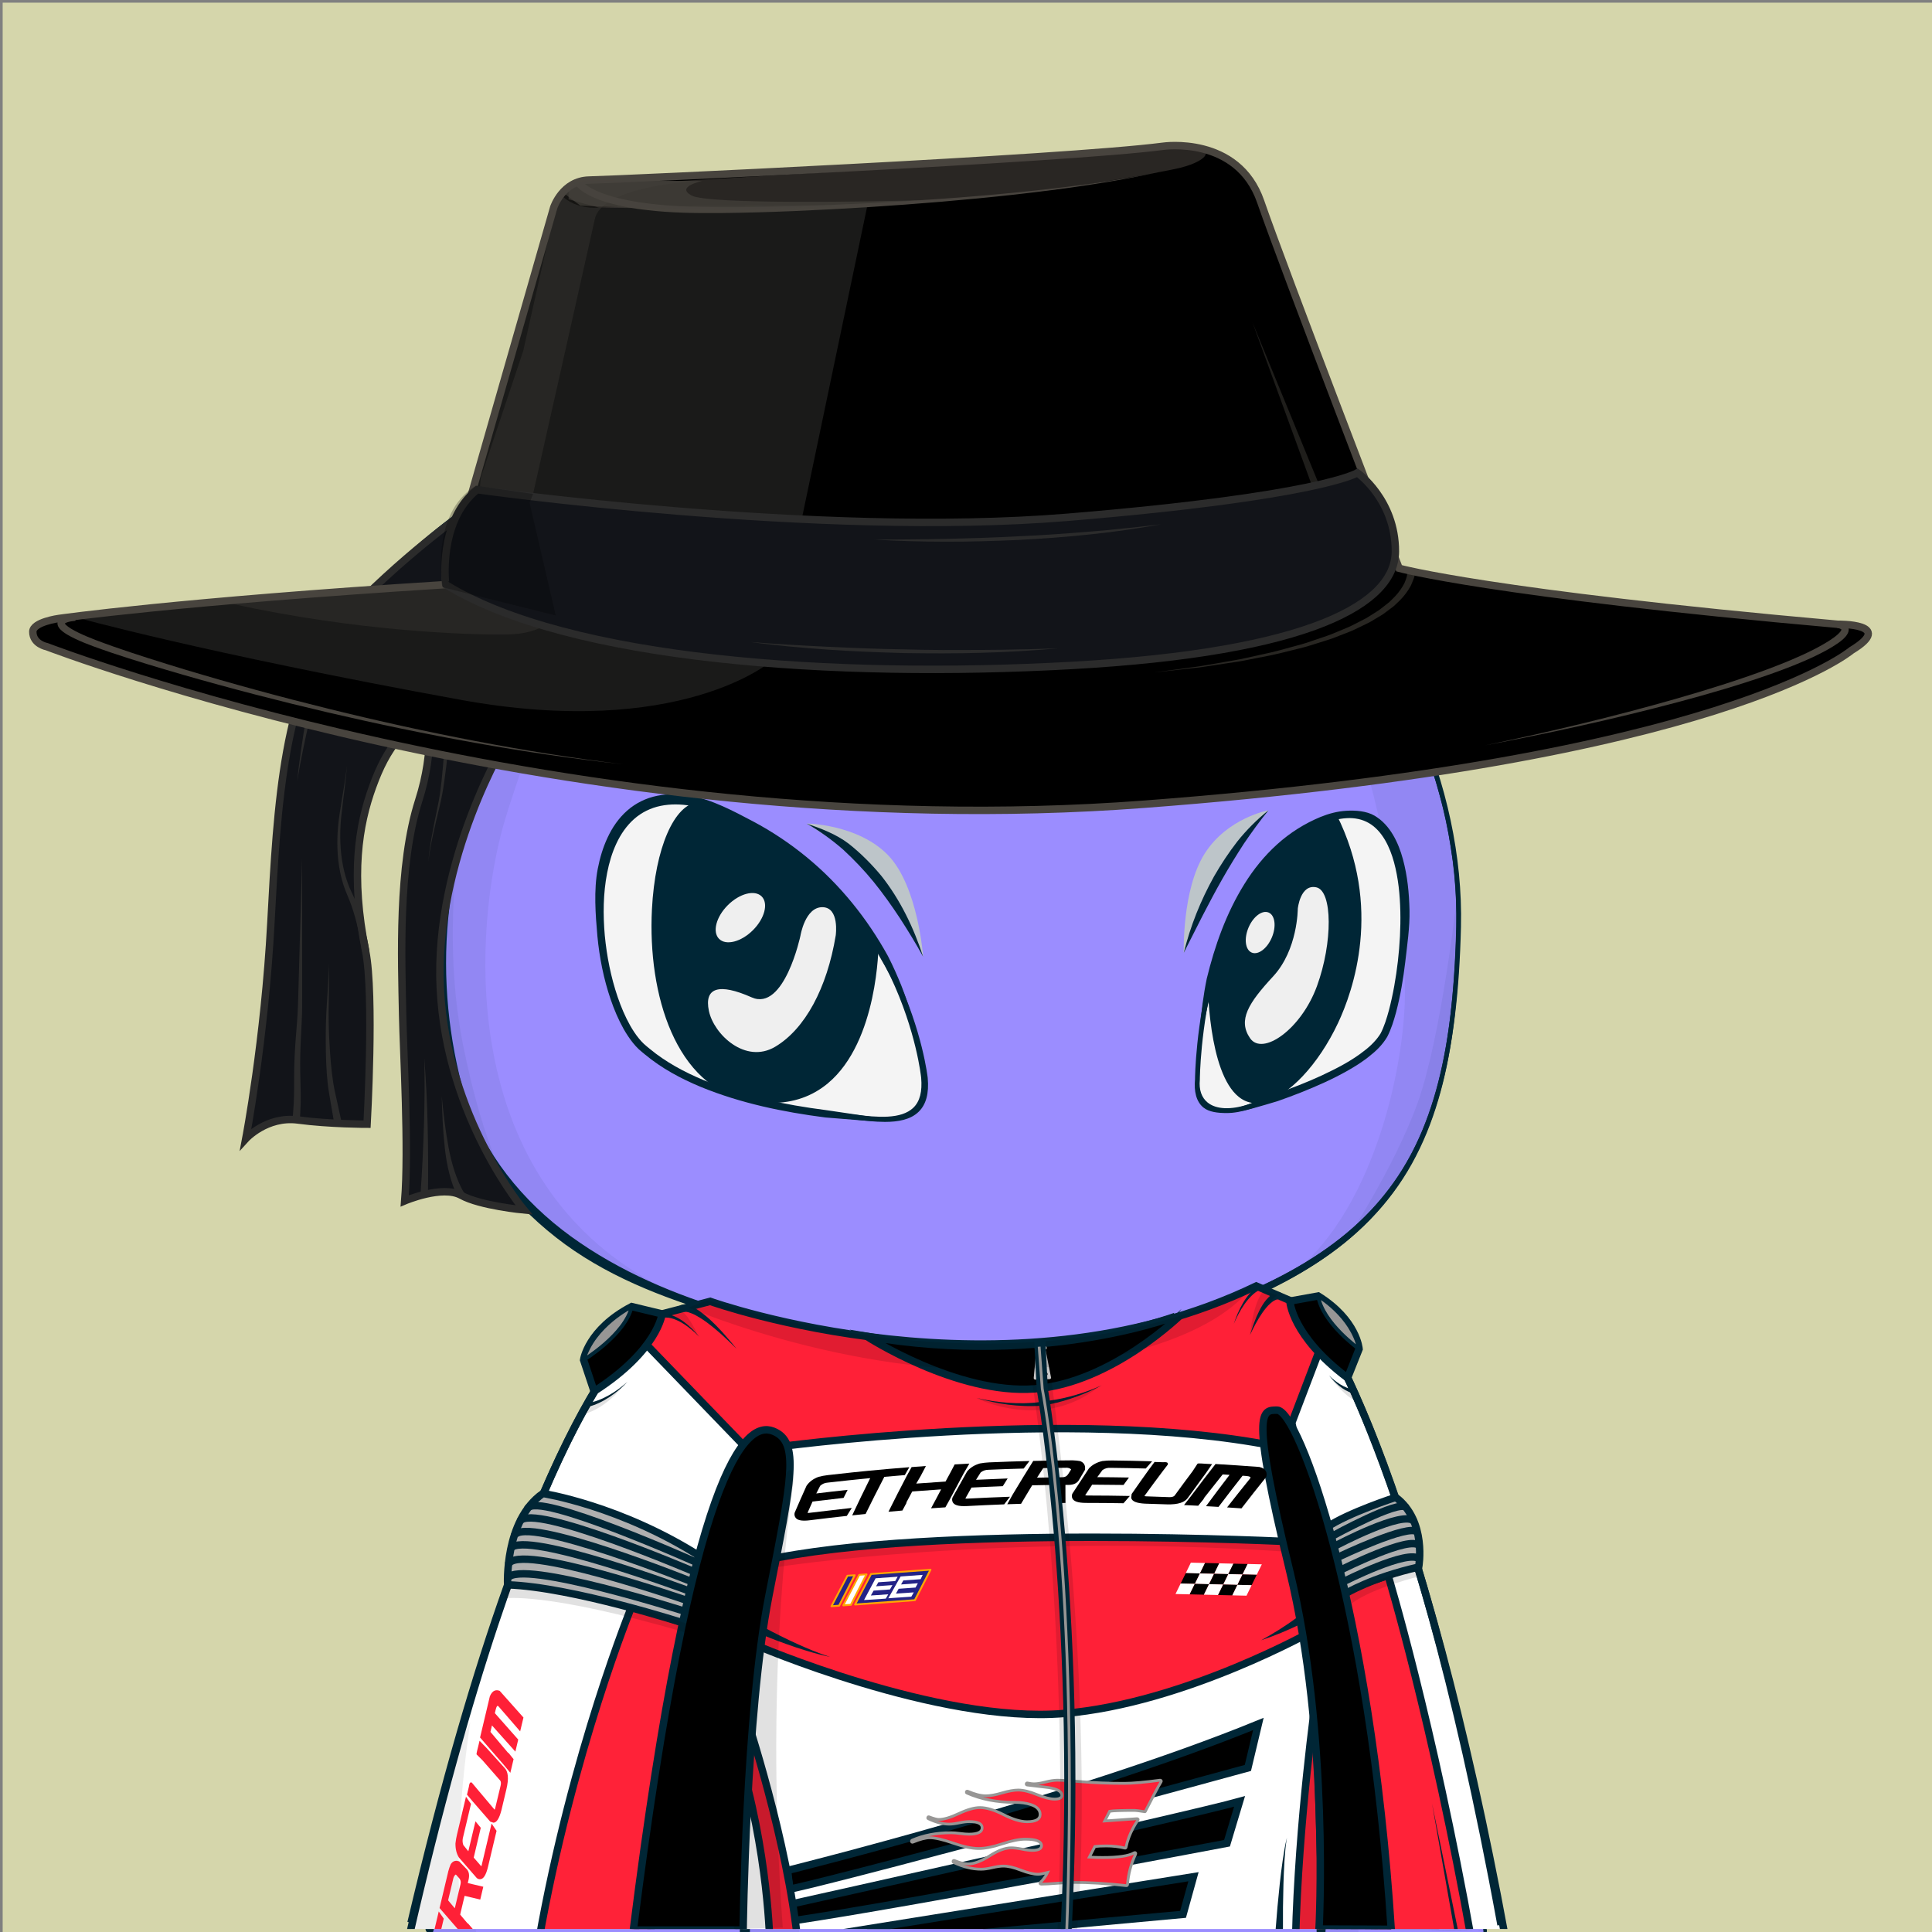 <svg xmlns="http://www.w3.org/2000/svg" xmlns:xlink="http://www.w3.org/1999/xlink" version="1.2" viewBox="0 0 520 520" fill="none">
<rect x="0" y="0" width="520" height="520" fill="#808080" stroke="none"/>
<!-- Background / Yellow --> <path d="M520.47 0.72H0.72V520.47H520.47V0.72Z" fill="#D5D6AB"/>


<!-- Type / Violet Body --> <path d="M399.34 520.56L115.79 519.97C115.53 519.97 115.28 519.85 115.12 519.65C114.96 519.45 114.89 519.18 114.95 518.93C146.9 373.14 188.1 352.75 189.84 351.95C189.94 351.9 190.06 351.87 190.17 351.87L337.22 347.77C337.3 347.76 337.43 347.78 337.52 347.82C338.16 348.04 353.31 353.7 367.93 394.63C383.16 437.26 397.96 501.19 400.2 519.6C400.23 519.85 400.15 520.09 399.99 520.27C399.82 520.45 399.58 520.56 399.34 520.56ZM116.85 518.26L398.36 518.84C395.76 499.32 381.24 437.01 366.31 395.2C352.74 357.21 338.58 350.15 337.08 349.49L190.41 353.58C187.69 355.04 147.59 378.75 116.85 518.26Z" fill="#002636"/>
<path d="M399.34 519.7C397 500.37 381.76 435.92 367.12 394.91C352.47 353.9 337.24 348.63 337.24 348.63L190.19 352.73C190.19 352.73 148.01 372.06 115.79 519.11L399.34 519.7Z" fill="#9B8DFF"/>
<path d="M397.72 508.23C397.06 504.42 396.32 500.64 395.57 496.85C394.04 489.28 392.42 481.73 390.66 474.21C387.12 459.18 383.29 444.22 379.1 429.35C376.94 421.93 374.75 414.52 372.36 407.17C370.01 399.81 367.49 392.49 364.57 385.29C361.64 378.11 358.29 371.06 354.07 364.47C351.98 361.17 349.63 358.02 347.01 355.08C345.68 353.62 344.3 352.21 342.76 350.94C341.2 349.65 339.69 348.48 337.59 347.58C337.49 347.54 337.38 347.51 337.26 347.52H337.2C312.69 348.2 288.19 349.19 263.69 350.02C251.44 350.47 239.19 350.88 226.93 351.24C214.68 351.61 202.43 352.04 190.17 352.29H190.15C190.1 352.29 190.05 352.3 190 352.33C188.22 353.29 186.66 354.44 185.14 355.68L182.91 357.58C182.2 358.24 181.52 358.94 180.82 359.62C180.14 360.31 179.41 360.97 178.77 361.69L176.85 363.88L174.93 366.07C174.31 366.82 173.74 367.6 173.14 368.36C171.97 369.91 170.75 371.42 169.62 372.99L166.37 377.81L164.74 380.22C164.22 381.04 163.74 381.88 163.24 382.71L160.27 387.71C152.59 401.18 146.31 415.38 140.61 429.77C139.21 433.38 137.97 437.05 136.64 440.68L134.67 446.14L133.69 448.87L132.81 451.64L129.31 462.71C128.14 466.4 126.95 470.08 125.97 473.83L122.88 485.02C121.88 488.76 120.77 492.47 119.93 496.25L114.55 518.84C114.53 518.93 114.52 519.03 114.52 519.12C114.52 519.8 115.07 520.36 115.75 520.37H115.78C132.24 520.07 151.62 520.35 186.94 520.57C210.64 520.72 234.41 520.65 258.04 520.48L399.43 519.78C399.03 515.84 398.39 512.02 397.72 508.23ZM257.08 518.33C233.46 518.06 209.96 518.07 186.41 517.94C163.39 517.82 140.4 517.83 117.37 517.85L122.26 496.83C123.08 493.06 124.16 489.35 125.14 485.62L128.11 474.43C129.04 470.68 130.19 467 131.32 463.31L134.68 452.24L135.52 449.47L136.47 446.74L138.37 441.28C139.65 437.64 140.86 433.98 142.21 430.37C147.71 415.97 154.06 402.17 161.61 388.72L164.52 383.73C165.01 382.9 165.48 382.06 165.99 381.24L171.09 374.37C172.2 372.8 174.06 370.75 175.21 369.21C175.8 368.45 176.36 367.66 176.97 366.92L178.86 364.74L180.75 362.56C181.39 361.84 182.09 361.19 182.76 360.5C183.44 359.83 184.11 359.13 184.8 358.47L186.97 356.59C188.43 355.37 190.55 354.68 192.16 353.79L192.89 353.47C205.14 353.04 214.75 352.48 227 352.16C239.25 351.84 251.51 351.56 263.77 351.33C288.2 350.8 312.7 350.17 337.12 349.49C338.54 350.13 340.03 351.5 341.37 352.65C342.8 353.84 344.12 355.2 345.38 356.6C347.87 359.43 350.14 362.5 352.17 365.72C356.29 372.13 359.66 379.05 362.58 386.13C365.5 393.22 368.05 400.48 370.44 407.81C372.87 415.12 375.1 422.5 377.29 429.88C381.66 444.66 385.71 459.55 389.45 474.51C391.28 482 393.15 489.48 394.83 497.01C396.51 504.49 398.1 512.18 399.28 519.61L257.08 518.33Z" fill="#002636"/>
<path opacity="0.06" d="M185.38 358.16C185.38 358.16 224.37 378.66 278.59 378.01C278.59 378.01 308.94 379.99 341.45 352.73C341.45 352.73 339.4 350.62 337.08 349.49C334.74 348.36 197.65 351.87 193.25 353.24C188.85 354.62 185.38 358.16 185.38 358.16Z" fill="#002636"/>
<path opacity="0.09" d="M200.36 355.58C200.36 355.58 246.35 373.25 281.94 368.65C317.53 364.05 334.95 349.77 334.95 349.77L298.88 360.42L281.69 364.78L257.46 364.02L234.73 361.88L200.36 355.58Z" fill="#002636"/>
<path d="M81.22 188.89C81.22 188.89 109.73 114.29 222.61 104.14C335.49 93.99 394.07 183.82 392.51 249.82C390.95 315.82 372.2 343.17 293.7 362.3C293.7 362.3 284.52 363.86 277.49 364.16C270.46 364.45 150.95 367.97 124.58 297.67C124.58 297.67 108.96 252.56 129.66 211.94C129.66 211.94 143.71 185.46 134.14 179.99C120.69 172.31 66.38 230.29 81.22 188.89Z" fill="#9B8DFF"/>
<path d="M81.1 188.84C83.5 183.13 86.65 177.79 90.11 172.67C93.58 167.56 97.42 162.7 101.57 158.13C109.91 149.02 119.34 140.89 129.62 134.02C134.72 130.51 140.12 127.49 145.57 124.56C151.09 121.77 156.7 119.14 162.48 116.91C174 112.39 185.96 108.96 198.11 106.58C210.27 104.25 222.59 102.76 235 102.33C247.4 101.91 259.86 102.85 272.06 105.2C284.25 107.56 296.19 111.33 307.42 116.66C318.65 121.95 329.2 128.67 338.75 136.58C357.79 152.48 372.74 173.1 382.19 195.95C383.42 198.79 384.4 201.72 385.48 204.62C386.39 207.58 387.44 210.49 388.17 213.5C389.85 219.45 391.02 225.54 391.91 231.66C392.76 237.79 393.05 243.99 392.99 250.18C392.85 256.35 392.55 262.53 392.01 268.69C390.91 280.98 388.73 293.33 384.02 304.87C381.66 310.62 378.65 316.13 374.9 321.11C371.17 326.11 366.76 330.58 361.92 334.5C352.2 342.33 340.96 347.99 329.43 352.47C317.89 357.02 290.25 366.55 269.44 364.52C261.26 364.49 253.09 364.08 244.94 363.39C228.65 361.97 212.42 359.33 196.65 354.77C180.94 350.16 165.5 344.64 152.11 334.92C145.45 330.05 139.39 324.3 134.35 317.73C129.31 311.15 125.32 303.81 122.68 295.87C118.34 279.98 116.84 263.37 118.58 247.01C118.86 244.97 118.96 242.92 119.41 240.9L120.56 234.84C121.64 230.87 122.56 226.86 124.09 223.04C125.33 219.12 127.26 215.46 128.94 211.72C130.81 208.14 132.47 204.44 133.88 200.65C135.25 196.86 136.43 192.95 136.74 188.98C136.88 187.01 136.75 184.98 135.98 183.24C135.21 181.51 133.59 180.21 131.68 180.06C129.76 179.88 127.77 180.37 125.88 181C123.98 181.64 122.13 182.47 120.32 183.38C116.7 185.2 113.2 187.28 109.75 189.44C102.83 193.71 96.16 198.44 88.84 202.1C86.99 202.97 85.1 203.81 83.03 204.1C82.02 204.22 80.87 204.22 79.97 203.55C79.05 202.91 78.71 201.79 78.6 200.77C78.39 198.69 78.84 196.66 79.31 194.68C79.77 192.71 80.41 190.77 81.1 188.84ZM81.34 188.93C80.67 190.85 80.04 192.78 79.56 194.75C79.1 196.71 78.68 198.74 78.9 200.73C79.01 201.7 79.35 202.71 80.15 203.26C80.92 203.84 81.99 203.85 82.96 203.73C84.94 203.44 86.82 202.6 88.64 201.73C95.88 198.05 102.53 193.28 109.43 188.96C112.88 186.79 116.34 184.63 119.98 182.74C121.8 181.8 123.66 180.93 125.6 180.24C127.54 179.56 129.59 179 131.75 179.17C133.95 179.29 135.97 180.85 136.86 182.82C137.77 184.8 137.92 186.98 137.81 189.05C137.55 193.22 136.4 197.21 135.07 201.09C133.7 204.96 132.08 208.73 130.24 212.4C128.65 216.11 126.81 219.72 125.66 223.6C124.22 227.38 123.38 231.34 122.39 235.25L121.36 241.21C121.16 242.2 121.04 243.2 120.95 244.21L120.63 247.22C119.08 263.28 120.73 279.67 125.13 295.14C127.66 302.62 131.54 309.8 136.41 316.13C141.29 322.47 147.17 328.05 153.67 332.78C166.72 342.23 181.83 348.59 197.33 353.11C212.86 357.65 228.93 360.35 245.08 361.83C253.16 362.55 261.27 362.99 269.37 363.05C273.43 363.07 277.47 363.07 281.46 362.7C285.47 362.34 289.5 361.8 293.48 361.16L293.4 361.18C305.34 358.25 317.23 355.02 328.69 350.61C340.15 346.27 351.27 340.8 360.86 333.21C365.64 329.42 369.99 325.08 373.69 320.22C377.41 315.38 380.4 309.99 382.76 304.35C387.47 293.03 389.72 280.81 390.89 268.59C391.47 262.47 391.81 256.32 391.99 250.16C392.09 244.02 391.84 237.87 391.04 231.77C390.18 225.69 389.12 219.61 387.39 213.71C386.65 210.72 385.59 207.83 384.68 204.9C383.6 202.02 382.6 199.11 381.37 196.29C371.93 173.57 356.78 153.28 337.75 137.79C318.68 122.32 295.71 111.92 271.64 107.39C259.6 105.1 247.31 104.3 235.06 104.57C222.81 104.91 210.56 106.3 198.49 108.53C174.39 112.99 150.73 121.25 130.1 134.75C119.76 141.42 110.24 149.38 101.92 158.45C97.76 162.99 93.9 167.81 90.41 172.88C86.93 177.95 83.75 183.28 81.34 188.93Z" fill="#002636"/>
<path opacity="0.06" d="M88.84 176.45C88.84 176.45 85.13 187.91 87.55 190.81C89.97 193.71 127.09 167.41 144.84 175.64C144.84 175.64 145.72 176.93 145.81 180.32C145.89 183.47 145.25 189.03 144.44 193.88C143.63 198.72 137.34 214.68 134.84 224.54C127.26 254.39 124.35 317.33 176.15 345.41L170.34 343.8L151.78 333.79L134.84 316.04L125.8 301.19L122.73 290.38L119.34 274.56L119.02 260.52L119.83 243.9L122.25 231.31L125.96 219.69L130.32 210.17L134.19 202.59L136.21 195.65L137.81 189.06L136.85 183.71L134.51 180.4L127.65 179.75L123.53 181.44L112 187.18L99.65 195.01L94.57 198.08L86.9 202.36L81.82 203.09L79.88 201.07C79.88 201.07 79.07 196.39 79.32 196.23C79.57 196.07 81.66 188.24 81.66 188.24C81.66 188.24 84.65 182.91 84.81 182.67C84.97 182.43 88.84 176.45 88.84 176.45Z" fill="#002636"/>
<path opacity="0.06" d="M127.65 179.76L131.93 178.07L137.3 177.24L142.82 177.31C142.82 177.31 144.2 177.48 144.14 178.82C144.08 180.15 136.94 194.98 136.94 194.98L137.42 189.84L136.88 184.15L134.52 180.42L130.92 178.96L127.65 179.76Z" fill="#002636"/>
<path d="M129.14 178.26C130.64 177.89 132.15 177.6 133.67 177.4C135.19 177.19 136.72 177.07 138.25 177.05C139.78 177 141.3 177.13 142.81 177.3C141.29 177.28 139.78 177.3 138.27 177.48C136.77 177.64 135.28 177.89 133.82 178.24C132.36 178.58 130.91 178.99 129.5 179.49C128.1 179.98 124.43 181.25 124.22 180.83C124.01 180.41 123.29 180.53 129.14 178.26Z" fill="#002636"/>
<path opacity="0.06" d="M392.23 240.84C392.23 240.84 387.94 279.32 381.48 297.08C375.02 314.84 361.9 334.5 361.9 334.5L368.34 327.5L375.6 319.59L381.41 309.1L385.93 297.8L389 287.15L390.78 275.21L391.75 262.14L392.56 248.58L392.23 240.84Z" fill="#002636"/>
<path opacity="0.06" d="M124.08 223.05C124.08 223.05 118.78 251.73 124.59 281.02C130.4 310.31 137.66 320.72 137.66 320.72L131.73 312.37L125.8 301.19L121.32 287.43L119.38 272.54L119.02 255.96L119.83 243.9L124.08 223.05Z" fill="#002636"/>
<path d="M199.14 517.66L199.13 520.65L116.44 520.37L118.32 514.06L181.39 513.97L199.14 517.66Z" fill="#9B8DFF"/>
<path opacity="0.06" d="M133.67 455.57C136.39 450.53 125.3 504.75 128.2 520.4L116.44 520.38C116.44 520.37 130.95 460.61 133.67 455.57Z" fill="#002636"/>
<path d="M399.24 519.61L399.34 520.56L356.71 520.49L356.75 519.3L356.76 518.98L399.24 519.61Z" fill="#9B8DFF"/>
<path opacity="0.06" d="M339.09 393.12C339.09 393.12 346.08 402.06 352.37 424.33C358.66 446.6 364.63 500.98 365.6 517.93L365.63 520.53L356.66 520.48L355.92 516.88V508.65L355.44 489.69L354.15 471.54L351.97 451.45L348.34 431.12L344.87 414.58L341.8 401.83L339.09 393.12Z" fill="#002636"/>
<path d="M352.49 465.23C353 471.32 353.55 477.41 353.83 483.52C354.25 489.62 354.46 495.73 354.74 501.83C355.11 507.61 354.14 514.38 354.37 520.18L356.73 520.48C356.77 517.73 357.03 513.62 357.05 510.87C357.07 507.8 357.09 504.73 356.98 501.67L356.66 492.47C356.56 489.4 356.25 486.35 356.05 483.29C355.64 477.17 354.95 471.07 354.31 464.97C352.89 452.78 351.08 440.64 348.66 428.61C346.15 416.61 343.26 404.66 339.08 393.12C339.06 393.07 339 393.04 338.94 393.06C338.89 393.08 338.86 393.14 338.88 393.2C342.79 404.8 344.53 416.8 346.76 428.81C348.99 440.84 351.28 453.07 352.49 465.23Z" fill="#002636"/>
<path d="M201.84 517.99V520.65L354.39 520.49L354.34 518.85L223.06 515.56L201.84 517.99Z" fill="#9B8DFF"/>
<path opacity="0.06" d="M217.28 404.99C217.28 404.99 220.88 403.54 219.59 411.93C218.3 420.32 213.84 494.52 215.13 520.66H201.84L200.87 496.49L204.42 450.66L207.08 432.83L209.08 422L212.41 412.97L213.73 409.71L215.34 406.39L217.28 404.99Z" fill="#002636"/>
<path d="M201.81 519.11C201.81 518.62 201.8 518.13 201.81 517.64C201.89 504.85 202.12 492.05 202.84 479.26C203.59 466.48 204.06 453.7 205.71 441.01C206.52 434.66 207.49 428.33 209.03 422.12C209.8 419.02 210.66 415.93 211.76 412.93C212.3 411.43 212.93 409.96 213.66 408.54C214.03 407.84 214.43 407.14 214.9 406.51C215.36 405.89 215.91 405.23 216.58 404.96L216.62 404.94C216.67 404.92 216.7 404.86 216.68 404.81C216.66 404.76 216.6 404.73 216.55 404.75C215.7 405.06 215.2 405.72 214.69 406.35C214.19 406.99 213.77 407.68 213.38 408.39C212.61 409.81 211.94 411.28 211.37 412.78C210.21 415.78 209.27 418.86 208.43 421.96C206.75 428.16 205.64 434.52 204.69 440.86C202.83 453.57 201.56 466.35 200.61 479.15C199.67 491.95 198.97 504.79 199.16 517.65C199.17 518.13 199.19 518.62 199.2 519.11H201.81Z" fill="#002636"/>
<path opacity="0.06" d="M391.35 228.25L385.48 204.62L376.1 183.47L362.54 162.41L344.92 143.87L330.59 130.7L307.41 116.66L286.29 109.64L269.59 105.77L258.21 104.32L241.27 103.11L225.05 103.59L198.11 106.59L183.9 111.58C183.9 111.58 234.25 101.9 273.95 113.03C313.65 124.17 356.01 160.32 369.45 213.17C369.45 213.17 377.37 243.39 378.12 264.04C378.87 284.69 370.33 324.76 348.51 342.27L357.47 337.19L368.36 327.51L376.35 318.31L382.16 307.42L386.76 293.62L389.42 285.63L392.01 268.7L392.09 243.75L391.35 228.25Z" fill="#002636"/>
<path d="M345.88 142.56C323.42 121.53 283.79 97.62 222.63 103.13C164.14 108.39 128.68 131.24 109.23 149.49C88.13 169.28 80.77 188.11 80.7 188.3V188.31C77.65 196.83 77.3 201.65 79.62 203.49C83.41 206.5 93.08 200.27 104.27 193.05C115.6 185.75 128.09 177.78 133.34 180.79C142.26 185.89 129.3 211.01 129.16 211.27C108.57 251.67 123.89 297.05 124.05 297.52C147.52 360.12 244.02 364.55 270.82 364.55C274.57 364.55 276.96 364.46 277.59 364.44C284.58 364.15 293.79 362.6 293.92 362.57C369.4 345.18 391.58 318.82 393.22 249.47C394.12 211.7 375.98 170.74 345.88 142.56ZM391.94 249.44C391.09 285.36 385.18 306.63 371.54 322.86C357.31 339.79 333.28 351.65 293.67 361.3C293.58 361.32 284.45 362.86 277.54 363.15C272.42 363.37 151.7 367.56 125.27 297.09C125.11 296.64 109.97 251.78 130.31 211.87C130.89 210.78 144.35 185.08 134.36 179.37C133.4 178.82 132.28 178.58 131.01 178.58C124.37 178.58 115 183.85 104.76 190.45C94.88 196.81 84.66 203.39 81.61 200.96C80.39 199.99 79.66 196.82 83.1 187.23C83.52 186.15 111.84 114.4 222.76 104.42C283.47 98.96 322.74 122.66 345.02 143.51C374.84 171.44 392.82 212.03 391.94 249.44Z" fill="#002636"/>


<!-- Eyes / Regular Eyes --> <g style="mix-blend-mode:color-burn">
<path d="M217.1 221.65C217.1 221.65 230.86 221.79 238.99 230.14C247.11 238.5 248.47 257.51 248.47 257.51L240.12 240.85L230.97 230.41L217.1 221.65Z" fill="#BDC5C9"/>
</g>
<g style="mix-blend-mode:color-burn">
<path d="M318.61 256.46C318.61 256.46 318.1 239.47 324.22 229.78C330.34 220.09 341.43 218.09 341.43 218.09L331.37 230.03L318.61 256.46Z" fill="#BDC5C9"/>
</g>
<path d="M318.61 256.46C320.44 249.13 323.1 242.49 326.76 235.88C328.65 232.61 330.73 229.43 333.06 226.44C335.42 223.48 338.46 220.41 341.43 218.09C339.03 221.01 336.87 224.03 334.78 227.09C332.76 230.21 330.81 233.37 328.98 236.6C327.14 239.83 325.41 243.12 323.69 246.43L318.61 256.46Z" fill="#002636"/>
<path d="M248.47 257.52C246.52 253.94 244.39 250.5 242.21 247.12C239.99 243.76 237.67 240.48 235.15 237.37C232.62 234.27 229.86 231.37 226.92 228.66C223.9 226.03 220.66 223.69 217.1 221.66C220.96 222.97 225.13 224.56 228.41 227.07C231.65 229.62 234.57 232.56 237.2 235.72C242.3 242.15 245.95 249.75 248.47 257.52Z" fill="#002636"/>
<path d="M322.29 290.56C322.29 290.56 322.34 235.59 354.67 221.27C387 206.95 378.1 270.88 371.94 279.51C365.77 288.14 345.48 294.91 336.19 297.88C326.9 300.85 321.62 297.29 322.29 290.56Z" fill="#F4F4F4"/>
<path d="M330.17 299.58C327.75 299.58 325.41 299.31 323.91 298.1C321.92 296.49 321.34 293.65 321.64 290.52C321.65 288.9 322.39 234.85 354.41 220.67C362.37 217.14 368.53 217.96 372.72 223.1C383.28 236.06 377.06 273.45 372.47 279.88C365.93 289.03 343.7 296.15 336.39 298.5C334.13 299.22 332.03 299.58 330.17 299.58ZM363.16 219.84C360.72 219.84 357.97 220.51 354.94 221.86C323.36 235.85 322.94 290.01 322.94 290.56V290.62C322.67 293.31 323.4 295.43 325.04 296.75C327.33 298.6 331.23 298.78 336 297.25C343.2 294.94 365.12 287.92 371.42 279.12C373.49 276.22 376.23 265.73 377.05 253.84C377.6 245.78 377.64 231.19 371.73 223.92C369.5 221.2 366.64 219.84 363.16 219.84Z" fill="#002636"/>
<path d="M249.05 290.2C249.05 290.2 244.08 241.2 197.48 219.61C150.88 198.02 157.63 267.97 172.79 281.86C187.95 295.75 217.1 299.31 226.94 300.31C236.78 301.31 250.31 304.49 249.05 290.2Z" fill="#F4F4F4"/>
<path d="M238.18 301.96C235.49 301.96 232.62 301.62 229.9 301.29C228.87 301.17 227.85 301.05 226.87 300.95C195.07 297.72 179.67 289.05 172.35 282.34C162.44 273.26 155.43 239.25 166.22 223.06C170.55 216.56 179.54 210.58 197.76 219.02C244.16 240.52 249.65 289.64 249.7 290.14V290.15C250.07 294.31 249.26 297.3 247.23 299.26C245.07 301.35 241.79 301.96 238.18 301.96ZM181.75 216.19C175.55 216.19 170.66 218.73 167.29 223.78C157.14 239.01 163.65 272.62 173.22 281.38C186.91 293.93 212.79 298.22 227 299.66C227.99 299.76 229.01 299.88 230.05 300.01C236.12 300.73 242.53 301.34 245.85 298.12C247.58 296.44 248.26 293.81 247.93 290.06C247.86 289.39 242.83 241.35 197.2 220.21C191.42 217.52 186.25 216.19 181.75 216.19Z" fill="#002636"/>
<path d="M325.55 263.57C325.55 263.57 325.53 299.51 339.91 296.2C354.29 292.89 377.4 255.56 359.28 219.48C359.28 219.48 334.14 224.9 325.55 263.57Z" fill="#002636"/>
<path d="M338.09 296.92C336.39 296.92 334.83 296.36 333.43 295.24C325.13 288.63 325.05 264.59 325.05 263.57L325.06 263.46C333.62 224.92 358.92 219.04 359.18 218.99L359.56 218.91L359.73 219.26C372.21 244.12 364.17 266.77 360.13 275.35C354.86 286.56 346.78 295.13 340.02 296.69C339.36 296.84 338.72 296.92 338.09 296.92ZM326.05 263.63C326.06 264.92 326.31 288.29 334.05 294.46C335.74 295.81 337.62 296.22 339.79 295.72C346.26 294.23 354.07 285.87 359.22 274.93C363.18 266.52 371.03 244.4 359.01 220.07C355.88 220.95 333.91 228.35 326.05 263.63Z" fill="#002636"/>
<path d="M349.3 244.59C349.3 244.59 349.32 255.61 342.67 262.79C336.02 269.97 333.12 274.56 336.45 279.43C339.78 284.3 350.2 277.1 354.47 265.39C358.74 253.68 358.66 239.8 354.31 238.83C349.96 237.86 349.3 244.59 349.3 244.59Z" fill="#EFEFEF"/>
<path d="M342.318 252.323C343.573 249.346 343.184 246.339 341.448 245.608C339.713 244.876 337.289 246.697 336.034 249.674C334.779 252.651 335.168 255.658 336.904 256.389C338.639 257.121 341.063 255.3 342.318 252.323Z" fill="#EFEFEF"/>
<path d="M235.95 254.14C235.95 254.14 236.09 302.14 201.64 295.78C167.19 289.42 172.22 217.65 188.01 216.39C188.02 216.39 215.78 224.38 235.95 254.14Z" fill="#002636"/>
<path d="M207.66 296.86C205.71 296.86 203.67 296.66 201.56 296.27C181.89 292.64 174.29 267.77 175.47 244.73C176.32 228.27 181.46 216.4 187.98 215.88L188.07 215.87L188.16 215.9C188.44 215.98 216.33 224.29 236.37 253.85L236.46 253.98V254.13C236.46 254.39 236.38 280.26 222.84 291.56C218.62 295.09 213.53 296.86 207.66 296.86ZM187.97 216.9C182.1 217.48 177.28 229.18 176.47 244.79C175.31 267.39 182.67 291.77 201.74 295.29C209.94 296.8 216.82 295.29 222.2 290.8C234.84 280.24 235.43 256.42 235.45 254.29C216.17 225.95 189.69 217.43 187.97 216.9Z" fill="#002636"/>
<path d="M215.44 251.85C215.44 251.85 211.1 272.34 202.31 268.44C193.52 264.54 189.48 265.78 190.8 272.09C192.12 278.4 200.63 286.49 208.65 281.73C216.66 276.97 222.6 265.98 224.94 251.76C224.94 251.76 226.01 244.19 221.34 244.17C216.68 244.15 215.44 251.85 215.44 251.85Z" fill="#EFEFEF"/>
<path d="M202.64 250.372C205.807 247.22 206.869 243.152 205.01 241.284C203.152 239.417 199.079 240.458 195.911 243.609C192.744 246.76 191.682 250.829 193.54 252.696C195.399 254.564 199.472 253.523 202.64 250.372Z" fill="#EFEFEF"/>
<path d="M249.05 290.2C248.33 284.51 246.66 278.99 244.65 273.66C242.55 268.35 240.08 263.21 237.22 258.32C231.79 248.38 224.54 239.41 215.79 232.23C211.41 228.64 206.68 225.49 201.68 222.83C196.67 220.2 191.48 217.82 185.99 216.89C183.26 216.41 180.47 216.36 177.82 216.9C175.17 217.44 172.69 218.65 170.67 220.44C168.65 222.23 167.07 224.52 165.91 227.02C164.73 229.52 163.95 232.21 163.41 234.96C162.34 240.46 162.29 246.17 162.78 251.79C163.32 257.41 164.43 263 166.24 268.33C167.15 270.99 168.24 273.59 169.61 276.02C170.3 277.23 171.05 278.39 171.91 279.44C172.33 279.97 172.79 280.47 173.27 280.93C173.75 281.39 174.33 281.83 174.86 282.28C179.16 285.85 184.18 288.55 189.39 290.72C199.87 295.02 211.13 297.35 222.4 298.8L230.89 300.05C233.71 300.49 236.53 300.93 239.35 300.94C240.76 300.93 242.17 300.79 243.52 300.42C244.86 300.03 246.16 299.38 247.1 298.31C248.05 297.26 248.63 295.9 248.88 294.5C249.15 293.07 249.15 291.63 249.05 290.2ZM249.05 290.2C249.17 291.62 249.18 293.07 248.94 294.48C248.71 295.89 248.19 297.29 247.25 298.41C246.34 299.54 245.04 300.34 243.67 300.83C242.29 301.31 240.84 301.56 239.39 301.66C236.49 301.88 233.59 301.69 230.73 301.46L222.16 300.77C210.76 299.3 199.37 296.95 188.63 292.55C183.29 290.33 178.1 287.56 173.58 283.8C173.02 283.32 172.44 282.89 171.89 282.37C171.34 281.84 170.83 281.28 170.36 280.69C169.42 279.52 168.61 278.27 167.87 276.99C166.43 274.42 165.29 271.72 164.35 268.96C162.47 263.45 161.34 257.73 160.79 251.95C160.28 246.18 159.78 239.58 160.89 233.82C161.45 230.95 162.28 228.1 163.54 225.42C164.79 222.73 166.51 220.2 168.79 218.19C171.06 216.17 173.9 214.79 176.86 214.19C179.82 213.59 182.86 213.66 185.77 214.17C191.62 215.17 197.53 218.37 202.63 221.05C207.74 223.76 212.59 226.99 217.07 230.67C226.04 238.02 233.43 247.21 239 257.34C240.32 259.91 241.49 262.56 242.58 265.23C243.63 267.92 244.57 270.65 245.39 273.4C246.22 276.15 246.94 278.94 247.55 281.74C247.87 283.14 248.15 284.54 248.41 285.95C248.66 287.37 248.89 288.78 249.05 290.2Z" fill="#002636"/>
<path d="M322.29 290.56C322.36 286.03 322.63 281.5 322.96 276.96C323.31 272.42 323.88 267.89 324.8 263.4C326.96 254.53 330.05 245.78 334.93 237.94C337.36 234.03 340.28 230.38 343.73 227.27C347.17 224.15 351.16 221.64 355.47 219.86C357.64 218.99 359.95 218.36 362.37 218.22C364.77 218.07 367.79 218.27 369.94 219.53C372.1 220.78 373.74 222.69 374.95 224.74C376.16 226.8 376.99 229.02 377.6 231.26C378.82 235.76 379.26 240.37 379.37 244.96C379.47 249.55 378.74 254.41 378.22 258.96C377.69 263.5 376.92 268.02 375.75 272.47C375.14 274.7 374.48 276.9 373.37 279.07C372.07 281.25 370.36 282.9 368.51 284.33C367.62 285.1 366.63 285.7 365.68 286.38C364.7 286.98 363.73 287.62 362.72 288.17C360.71 289.3 358.67 290.34 356.59 291.29C352.43 293.2 348.18 294.87 343.88 296.37C341.7 297.04 339.51 297.67 337.32 298.28C335.12 298.89 332.79 299.37 330.47 299.3C329.89 299.32 329.31 299.21 328.73 299.16C328.16 299.02 327.58 298.95 327.04 298.73C325.93 298.39 324.9 297.77 324.12 296.93C323.32 296.1 322.78 295.05 322.49 293.96C322.22 292.83 322.2 291.69 322.29 290.56ZM322.29 290.56C322.22 291.69 322.25 292.83 322.54 293.93C322.86 295.02 323.45 296.01 324.26 296.78C325.06 297.56 326.1 298.05 327.17 298.31C327.69 298.49 328.26 298.49 328.8 298.57C329.36 298.56 329.9 298.62 330.46 298.55C332.68 298.39 334.78 297.7 336.88 296.9C339 296.12 341.12 295.31 343.21 294.47C347.46 292.95 351.68 291.36 355.75 289.46C359.8 287.56 363.83 285.5 367.27 282.76C369 281.44 370.58 279.83 371.61 278.12C372.57 276.25 373.24 274.09 373.82 271.95C374.96 267.63 375.72 263.19 376.24 258.73C376.75 254.27 377 249.77 376.9 245.29C376.79 240.82 376.36 236.34 375.2 232.08C374.62 229.96 373.84 227.9 372.75 226.04C371.66 224.2 370.24 222.57 368.45 221.54C366.67 220.5 364.58 220.08 362.47 220.21C360.35 220.33 358.23 220.89 356.2 221.71C352.14 223.39 348.34 225.77 345.07 228.75C341.78 231.71 338.97 235.21 336.62 239C331.91 246.59 328.84 255.15 326.75 263.87C324.45 272.54 322.45 281.48 322.29 290.56Z" fill="#002636"/>


<!-- Body / Moto Suit --> <style type="text/css">
	.style-Body0{clip-path:url(#SVGID_2_);}
	.style-Body1{fill:#FF2037;}
	.style-Body2{fill:#FFFFFF;stroke:#002636;stroke-width:2;stroke-miterlimit:10;}
	.style-Body3{fill:#FF2238;stroke:#002636;stroke-width:2;stroke-miterlimit:10;}
	.style-Body4{fill:none;stroke:#002636;stroke-width:2;stroke-miterlimit:10;}
	.style-Body5{fill:#AFAFAF;stroke:#002636;stroke-width:2;stroke-miterlimit:10;}
	.style-Body6{stroke:#002636;stroke-width:2;stroke-miterlimit:10;}
	.style-Body7{fill:#E31E32;stroke:#002636;stroke-width:2;stroke-miterlimit:10;}
	.style-Body8{fill:#C9C8C8;}
	.style-Body9{fill:#979695;stroke:#002636;stroke-linecap:round;stroke-linejoin:round;stroke-miterlimit:10;}
	.style-Body10{fill:#232387;}
	.style-Body11{fill:#FFA600;}
	.style-Body12{fill:#FFFFFF;}
	.style-Body13{fill:#002636;}
	.style-Body14{opacity:0.12;enable-background:new    ;}
	.style-Body15{opacity:0.07;enable-background:new    ;}
	.style-Body16{fill:#FF2238;stroke:#979695;stroke-width:0.75;stroke-miterlimit:10;}
	.style-Body17{fill:none;stroke:#002636;stroke-width:3;stroke-miterlimit:10;}
	.style-Body18{fill:none;stroke:#979695;stroke-width:0.75;stroke-miterlimit:10;}
</style>
<g fill="black">
	<g>
		<defs>
			<rect id="SVGID_1_" y="0" width="519.2" height="519.2"/>
		</defs>
		<clipPath id="SVGID_2_">
			<use xlink:href="#SVGID_1_"  style="overflow:visible;"/>
		</clipPath>
		<g class="style-Body0">
			<path class="style-Body1" d="M404.01,518.07c-24.78-135.71-52.37-166.12-52.37-166.12l-14.08-6.19c-64.2,33.79-146.41,4.5-146.41,4.5
				l-12.95,3.38c0,0-31.53,10.7-67.57,163.87L404.01,518.07z"/>
			<path class="style-Body2" d="M347.7,382.92l9.01-23.65c0,0,25.9,39.98,48.43,162.18l-30.69-2.18L347.7,382.92z"/>
			<path class="style-Body2" d="M202.42,391.37l-30.97-32.1c0,0-29.28,21.96-61.38,162.18h60.39L202.42,391.37z"/>
			<path class="style-Body3" d="M184.4,436.98l-14.27-4.88c0,0-16.14,39.23-25.15,90.47h29.85L184.4,436.98z"/>
			<path class="style-Body2" d="M202.98,442.61c0,0,49.55,21.4,83.34,18.58c32.63-2.72,67.57-22.52,67.57-22.52l3.38,25.34l2.25,68.7
				l-159.5-0.28l-3.24-39.14L202.98,442.61z"/>
			<path class="style-Body4" d="M110.63,517.51c36.04-153.17,67.57-163.87,67.57-163.87l12.95-3.38c0,0,79.4,28.44,146.97-4.13l13.51,5.82
				c0,0,27.59,30.41,52.37,166.12"/>
			<path class="style-Body3" d="M360.09,428.53l13.51-4.5c0,0,11.83,38.86,22.52,98.55l-25.9-1.13L360.09,428.53z"/>
			<path class="style-Body5" d="M184.4,436.98c0,0-30.41-9.85-47.77-10.42c0,0-0.94-17.27,9.48-24.59c0,0,20.84,3.19,42.66,17.13
				C192.68,421.6,184.4,436.98,184.4,436.98z"/>
			<path class="style-Body4" d="M187.77,420.65c0,0-43.36-19.43-45.75-14.64"/>
			<path class="style-Body4" d="M187.21,423.18c0,0-43.89-18.83-47.27-13.76"/>
			<path class="style-Body4" d="M186.93,426c0,0-45.82-18.44-48.5-12.67"/>
			<path class="style-Body4" d="M186.37,428.53c0,0-45.16-16.86-48.96-11.79"/>
			<path class="style-Body4" d="M185.38,430.93c0,0-46.18-16.05-48.57-9.85"/>
			<path class="style-Body4" d="M184.96,433.88c0,0-44.91-14.36-48.29-9.15"/>
			<path class="style-Body5" d="M362.15,428.91c0,0,7.11-4.32,19.69-7.13c0,0,2.28-12.39-6.17-18.77c0,0-12.76,4.13-18.58,8.07
				L362.15,428.91z"/>
			<path class="style-Body4" d="M358.78,413.33c0,0,17.79-9.76,19.66-7.6"/>
			<path class="style-Body4" d="M359.43,416.05c0,0,18.54-9.85,21.16-6.57"/>
			<path class="style-Body4" d="M360.28,419.05c0,0,19.24-9.2,21.21-6.66"/>
			<path class="style-Body4" d="M360.93,422.53c0,0,18.86-9.48,21.02-6.48"/>
			<path class="style-Body4" d="M361.59,425.72c0,0,17.55-8.92,20.46-6.1"/>
			<path class="style-Body6" d="M233.29,359.69c0,0,24.22,15.74,45.24,14.12c20.74-1.6,39.47-20.11,39.47-20.11S282.19,368.14,233.29,359.69
				z"/>
			<path class="style-Body2" d="M207.48,389.68c0,0,80.53-11.26,135.15-0.56l6.19,25.9c0,0-97.98-5.07-143.6,5.07L207.48,389.68z"/>
			<path class="style-Body7" d="M354.18,456.97c0,0-4.73,33.19-5.48,65.1l7.32-1.88L354.18,456.97z"/>
			<path class="style-Body6" d="M355.02,519.2c0,0,2.82-52.37-7.88-96.29s-7.48-43.36-3.38-43.36c5.82,0,25.06,52.44,30.69,139.72
				L355.02,519.2z"/>
			<path class="style-Body6" d="M211.99,503.43c0,0,77.15-19.15,126.7-39.42l-2.82,11.83c0,0-100.8,27.59-123.32,32.66L211.99,503.43z"/>
			<path class="style-Body6" d="M213.12,512.44c0,0,106.43-23.65,120.51-27.59l-3.38,11.26c0,0-86.16,16.33-116.57,20.84L213.12,512.44z"/>
			<path class="style-Body6" d="M222.69,520.89l98.54-15.77l-2.81,10.13l-67.58,6.2L222.69,520.89z"/>
			<path class="style-Body7" d="M200.73,461.76c0,0,11.26,33.51,14.08,61.66l-7.6,0.14c0,0-0.28-25.2-8.73-52.23L200.73,461.76z"/>
			<path class="style-Body6" d="M200.02,519.48c0,0,0.7-58.28,6.9-89.82c6.19-31.53,8.45-41.67,1.13-44.49
				c-7.32-2.82-21.82,9.29-37.59,134.3h29.56V519.48z"/>
			<path class="style-Body8" d="M282.88,370.73l-1.47-7.48c0.21-0.07,0.35-0.26,0.34-0.48c-0.02-0.26-0.25-0.46-0.51-0.45l-2.3,0.16
				c-0.26,0.02-0.46,0.25-0.45,0.51c0.02,0.23,0.2,0.4,0.42,0.43l-0.68,7.47c-0.01,0.11,0.03,0.23,0.11,0.31
				c0.07,0.07,0.16,0.12,0.26,0.12c0.02,0,0.03,0,0.05,0l3.87-0.13c0.12,0,0.23-0.06,0.3-0.15
				C282.87,370.97,282.9,370.85,282.88,370.73z"/>
			<path d="M281.49,370.34l-1.94,0.08c-0.27,0.01-0.51-0.2-0.52-0.48c-0.01-0.27,0.2-0.51,0.48-0.52l1.94-0.08
				c0.27-0.01,0.51,0.2,0.52,0.48S281.76,370.33,281.49,370.34z"/>
			<path class="style-Body6" d="M178.2,353.64c0,0-1.13,9.85-18.3,20.84l-2.82-8.45c0,0,1.13-8.17,12.95-14.36L178.2,353.64z"/>
			<path class="style-Body9" d="M157.08,366.03c0,0,11.17-6.76,12.95-14.36C170.04,351.67,159.81,356.64,157.08,366.03z"/>
			<path class="style-Body6" d="M347.17,350.19c0,0,0.43,9.33,15.53,20.68l3.1-7.78c0,0-0.54-7.75-11.02-14.27L347.17,350.19z"/>
			<path class="style-Body9" d="M365.8,363.1c0,0-9.84-7.02-11.02-14.27C354.79,348.83,363.87,354.11,365.8,363.1z"/>
			<path class="style-Body10" d="M223.78,432.32l4.3-8.22l1.96-0.14l-4.2,8.21L223.78,432.32z"/>
			<path class="style-Body11" d="M225.86,432.42l-2.06,0.15c-0.09,0.01-0.18-0.04-0.23-0.11c-0.05-0.08-0.05-0.17-0.01-0.25l4.3-8.21
				c0.04-0.08,0.12-0.13,0.2-0.13l1.97-0.14c0.09-0.01,0.18,0.04,0.23,0.11c0.05,0.08,0.06,0.17,0.01,0.25l-4.2,8.21
				C226.02,432.36,225.94,432.41,225.86,432.42z M224.21,432.04l1.47-0.11l3.94-7.69l-1.38,0.1L224.21,432.04z"/>
			<path class="style-Body10" d="M230.14,431.86l4.3-8.22l16.01-1.16l-4.21,8.21L230.14,431.86z"/>
			<path class="style-Body11" d="M246.26,430.94l-16.1,1.17c-0.09,0.01-0.18-0.04-0.23-0.11c-0.05-0.08-0.05-0.17-0.01-0.25l4.3-8.21
				c0.04-0.08,0.12-0.13,0.2-0.13l16.01-1.16c0.09-0.01,0.18,0.04,0.23,0.11c0.05,0.08,0.06,0.17,0.01,0.25l-4.2,8.21
				C246.43,430.88,246.35,430.93,246.26,430.94z M230.57,431.57l15.51-1.12l3.94-7.69l-15.42,1.12L230.57,431.57z"/>
			<path class="style-Body12" d="M226.96,432.09l4.3-8.22l1.96-0.14l-4.2,8.21L226.96,432.09z"/>
			<path class="style-Body11" d="M229.04,432.19l-2.06,0.15c-0.09,0.01-0.18-0.04-0.23-0.11c-0.05-0.08-0.05-0.17-0.01-0.25l4.3-8.21
				c0.04-0.08,0.12-0.13,0.2-0.13l1.97-0.14c0.09-0.01,0.18,0.04,0.23,0.11c0.05,0.08,0.06,0.17,0.01,0.25l-4.2,8.21
				C229.2,432.13,229.13,432.18,229.04,432.19z M227.39,431.8l1.47-0.11l3.94-7.69l-1.38,0.1L227.39,431.8z"/>
			<path class="style-Body12" d="M322.96,423.51l-3.82-0.09l1.38-2.83l3.82,0.09L322.96,423.51z"/>
			<path d="M326.78,423.6l-3.82-0.09l1.38-2.83l3.82,0.09L326.78,423.6z"/>
			<path class="style-Body12" d="M330.6,423.69l-3.82-0.09l1.38-2.83l3.82,0.09L330.6,423.69z"/>
			<path d="M334.42,423.78l-3.82-0.09l1.38-2.83l3.82,0.09L334.42,423.78z"/>
			<path class="style-Body12" d="M338.24,423.87l-3.82-0.09l1.38-2.83l3.82,0.09L338.24,423.87z"/>
			<path d="M321.58,426.32l-3.82-0.09l1.39-2.83l3.82,0.09L321.58,426.32z"/>
			<path class="style-Body12" d="M325.41,426.41l-3.83-0.09l1.39-2.83l3.82,0.09L325.41,426.41z"/>
			<path d="M329.23,426.5l-3.82-0.09l1.38-2.83l3.82,0.09L329.23,426.5z"/>
			<path class="style-Body12" d="M333.05,426.59l-3.82-0.09l1.38-2.83l3.82,0.09L333.05,426.59z"/>
			<path d="M336.87,426.68l-3.82-0.09l1.38-2.83l3.82,0.09L336.87,426.68z"/>
			<path class="style-Body12" d="M320.21,429.12l-3.82-0.09l1.38-2.83l3.83,0.09L320.21,429.12z"/>
			<path d="M324.03,429.21l-3.82-0.09l1.39-2.83l3.82,0.09L324.03,429.21z"/>
			<path class="style-Body12" d="M327.85,429.3l-3.82-0.09l1.39-2.83l3.82,0.09L327.85,429.3z"/>
			<path d="M331.68,429.39l-3.83-0.09l1.39-2.83l3.82,0.09L331.68,429.39z"/>
			<path class="style-Body12" d="M335.5,429.48l-3.82-0.09l1.38-2.83l3.82,0.09L335.5,429.48z"/>
			<path class="style-Body13" d="M182.8,351.53c0.34-0.24,0.44-0.23,0.63-0.29c0.18-0.05,0.31-0.05,0.46-0.07c0.29-0.02,0.55,0,0.8,0.04
				c0.49,0.08,0.92,0.23,1.33,0.39c0.8,0.35,1.53,0.77,2.2,1.25c1.35,0.94,2.56,1.99,3.7,3.11c0.58,0.55,1.14,1.11,1.67,1.7
				c0.55,0.57,1.09,1.15,1.6,1.75c1.06,1.17,2.05,2.41,3.06,3.62c-1.13-1.1-2.24-2.22-3.41-3.27c-0.57-0.54-1.16-1.06-1.76-1.56
				c-0.59-0.52-1.19-1.01-1.81-1.49c-1.22-0.97-2.5-1.86-3.83-2.59c-0.66-0.38-1.34-0.67-2.01-0.88c-0.33-0.09-0.66-0.17-0.95-0.18
				c-0.14-0.01-0.28,0-0.38,0.02c-0.04,0.01-0.11,0.02-0.11,0.03s-0.03,0.01-0.02,0.01c0.03-0.01-0.02,0.03,0.11-0.07L182.8,351.53z
				"/>
			<path class="style-Body13" d="M178.42,353.72c1.22-0.16,2.15,0.18,3.1,0.56c0.92,0.4,1.78,0.91,2.56,1.5c0.79,0.58,1.52,1.23,2.22,1.91
				c0.69,0.68,1.34,1.41,1.97,2.14c-0.69-0.68-1.4-1.34-2.14-1.95c-0.75-0.61-1.51-1.19-2.33-1.68c-0.8-0.51-1.67-0.92-2.55-1.22
				c-0.44-0.15-0.89-0.25-1.33-0.32c-0.43-0.06-0.94-0.06-1.24,0.02L178.42,353.72z"/>
			<path class="style-Body13" d="M344.04,349.72c0.15,0.03,0.01-0.02-0.04-0.01c-0.07-0.01-0.16,0.01-0.25,0.03
				c-0.19,0.04-0.39,0.11-0.6,0.22c-0.42,0.2-0.84,0.51-1.23,0.86c-0.8,0.7-1.49,1.59-2.14,2.5c-0.64,0.92-1.24,1.89-1.78,2.9
				c-0.56,1-1.05,2.03-1.55,3.07c0.35-1.09,0.68-2.2,1.1-3.27c0.4-1.09,0.85-2.15,1.38-3.2c0.54-1.04,1.12-2.08,1.92-3.02
				c0.4-0.47,0.85-0.93,1.41-1.32c0.28-0.2,0.59-0.37,0.95-0.51c0.18-0.07,0.37-0.13,0.59-0.16c0.1-0.02,0.22-0.03,0.34-0.03
				c0.06,0,0.12,0,0.2,0c0.07,0.01,0.13,0.01,0.28,0.04L344.04,349.72z"/>
			<path class="style-Body13" d="M339.12,347.17c-0.75,0.27-1.59,0.93-2.27,1.59c-0.7,0.69-1.34,1.45-1.9,2.27
				c-0.58,0.81-1.09,1.68-1.57,2.56c-0.47,0.89-0.9,1.8-1.31,2.72c0.33-0.95,0.68-1.9,1.08-2.83c0.41-0.92,0.85-1.84,1.37-2.72
				c0.51-0.89,1.1-1.73,1.77-2.52c0.71-0.78,1.4-1.51,2.51-2.03L339.12,347.17z"/>
			<path class="style-Body13" d="M282.4,376.98c2.4-0.31,4.83-0.86,7.19-1.55c2.37-0.69,4.69-1.54,6.96-2.56c-2.19,1.16-4.46,2.18-6.8,3.03
				s-4.72,1.57-7.21,2.06L282.4,376.98z"/>
			<path class="style-Body13" d="M280.1,378.35c-1.49,0.13-2.94,0.13-4.4,0.07s-2.91-0.17-4.35-0.36c-2.88-0.37-5.73-0.98-8.5-1.81
				c2.81,0.67,5.67,1.11,8.54,1.31c1.43,0.1,2.87,0.13,4.31,0.11c1.43-0.03,2.88-0.11,4.26-0.32L280.1,378.35z"/>
			<path class="style-Body13" d="M205.85,438.14c2.81,1.51,5.7,2.94,8.62,4.28c2.93,1.33,5.9,2.57,8.97,3.56c-3.16-0.67-6.26-1.61-9.34-2.63
				c-3.07-1.04-6.1-2.17-9.12-3.41L205.85,438.14z"/>
			<path class="style-Body13" d="M350.11,437.07c-1.76,0.89-3.51,1.66-5.29,2.4c-1.78,0.73-3.58,1.4-5.39,2.01c1.68-0.92,3.32-1.89,4.93-2.9
				c1.6-1.02,3.19-2.08,4.67-3.2L350.11,437.07z"/>
			<path class="style-Body13" d="M158.15,377.64c0.93-0.11,1.95-0.42,2.89-0.77c0.96-0.36,1.89-0.81,2.79-1.31s1.78-1.07,2.62-1.67
				c0.85-0.6,1.65-1.26,2.45-1.95c-0.74,0.74-1.49,1.47-2.29,2.14c-0.8,0.68-1.64,1.32-2.52,1.9s-1.8,1.12-2.76,1.57
				c-0.98,0.45-1.94,0.85-3.07,1.08L158.15,377.64z"/>
			<path class="style-Body13" d="M364.06,374.97c-0.75-0.18-1.33-0.47-1.93-0.8c-0.59-0.33-1.13-0.72-1.65-1.13s-1-0.86-1.46-1.33
				s-0.88-0.96-1.29-1.47c0.47,0.45,0.95,0.88,1.46,1.28c0.51,0.4,1.03,0.77,1.57,1.1c0.55,0.33,1.11,0.63,1.69,0.86
				c0.57,0.23,1.21,0.43,1.73,0.48L364.06,374.97z"/>
			<path class="style-Body13" d="M343.32,519.54c0.31-4.19,0.68-8.36,1.13-12.52c0.22-2.08,0.48-4.16,0.78-6.24
				c0.3-2.07,0.63-4.15,1.15-6.17c-0.36,2.06-0.52,4.14-0.66,6.23c-0.13,2.08-0.22,4.17-0.28,6.25c-0.12,4.17-0.16,8.35-0.13,12.52
				L343.32,519.54z"/>
			<path class="style-Body13" d="M391.7,520.98l-6.27-35.57l7.25,35.38L391.7,520.98z"/>
			<path class="style-Body14" d="M185.33,351.95c0,0,51.18,22.07,100.24,15.58c43.27-5.73,51.43-21.59,51.43-21.59s-51.24,32.47-146.69,4.04
				L185.33,351.95z"/>
			<path class="style-Body14" d="M187.92,359.55c0,0-2.25-5.07-4.36-6.62l-3.8,0.99C179.75,353.92,185.38,356.45,187.92,359.55z"/>
			<path class="style-Body14" d="M336.44,359.27c0,0,0.84-8.87,3.66-11.83l3.66,1.13C343.76,348.57,338.83,352.23,336.44,359.27z"/>
			<path class="style-Body14" d="M357.7,370.39c0,0,4.36,5.63,7.18,6.62l-1.27-2.82C363.61,374.19,360.65,373.91,357.7,370.39z"/>
			<path class="style-Body14" d="M168.63,371.94c0,0-4.93,7.04-11.68,8.73l1.97-2.82C158.91,377.85,163,377.29,168.63,371.94z"/>
			<path class="style-Body14" d="M262.81,376.3c0,0,18.02,9.29,33.36-3.38C296.18,372.93,281.25,380.95,262.81,376.3z"/>
			<path class="style-Body14" d="M209.17,421.78c0,0,58.85-9.29,135.99-4.22l-0.56-2.53c0,0-70.95-6.48-134.87,4.5L209.17,421.78z"/>
			<path class="style-Body14" d="M135.69,430.22c0,0,10.7-1.97,49.27,9.29l0.56-2.25c0,0-29.66-10.89-48.9-10.04L135.69,430.22z"/>
			<path class="style-Body14" d="M382.24,424.22c0,0-12.58,3-18.4,7.32l-0.75-2.82c0,0,10.14-4.32,10.7-4.5c0.56-0.19,7.7-1.88,7.7-1.88
				L382.24,424.22z"/>
			<path class="style-Body14" d="M213.68,398.31c0,0-8.26,48.05-3,120.51l-13.14,0.38l3-75.83l8.26-38.29
				C208.8,405.07,212.55,389.68,213.68,398.31z"/>
			<path class="style-Body15" d="M126.58,463.51c0,0-5.63,36.04-1.88,55.94h-13.89l12.01-48.8L126.58,463.51z"/>
			<g>
				<path class="style-Body16" d="M312.52,479.55c-0.86,1.44-2.27,4.08-4.22,7.91c-0.03,0.15-0.11,0.2-0.27,0.15
					c-1.32-0.23-2.3-0.34-2.93-0.34c-3.3,0-5.44,0.08-6.43,0.23l-1.33,2.62l8.63-0.61c0.18,0,0.29,0.04,0.34,0.11
					c0.05,0.1,0.03,0.22-0.08,0.34c-0.46,0.66-0.87,1.34-1.25,2.05c-0.91,1.7-1.55,3.42-1.9,5.17c-0.05,0.2-0.17,0.28-0.34,0.23
					c-1.57-0.38-3.22-0.57-4.94-0.57c-1.27,0-2.31,0.05-3.12,0.15l-1.48,2.85c1.17,0.08,2.36,0.11,3.58,0.11
					c4.21,0,7.04-0.42,8.48-1.26c0.15-0.08,0.27-0.08,0.34,0c0.1,0.1,0.11,0.23,0.04,0.38c-1.24,2.61-1.97,5.34-2.17,8.18
					c-0.03,0.2-0.14,0.29-0.34,0.27c-5.12-0.58-9.94-0.87-14.45-0.87c-0.89,0-2.27,0.08-4.15,0.23c-1.88,0.15-3.31,0.23-4.3,0.23
					c-0.18,0-0.28-0.06-0.31-0.19c-0.05-0.13,0-0.24,0.15-0.34c0.23-0.2,0.44-0.43,0.65-0.68c0.51-0.61,0.91-1.24,1.22-1.9
					c-1.22,0.3-2.04,0.46-2.47,0.46c-1.24,0-2.81-0.37-4.7-1.1c-1.89-0.74-3.47-1.1-4.74-1.1c-0.76,0-1.74,0.14-2.95,0.42
					c-1.2,0.28-2.2,0.42-2.99,0.42c-2.38,0-4.86-0.61-7.42-1.82c-0.1-0.05-0.15-0.13-0.15-0.23c0-0.28,0.13-0.37,0.38-0.27
					c1.5,0.61,2.7,0.91,3.61,0.91c1.62,0,3.57-0.72,5.84-2.17s4.2-2.17,5.8-2.17c0.79,0,1.75,0.11,2.89,0.34s2.08,0.34,2.81,0.34
					c1.65,0,2.47-0.42,2.47-1.26c0-1.17-1.46-1.75-4.37-1.75c-1.6,0-3.67,0.42-6.22,1.26s-4.66,1.25-6.33,1.25
					c-1.8,0-4.08-0.48-6.85-1.45c-2.76-0.96-4.87-1.45-6.31-1.45c-1.09,0-2.6,0.39-4.53,1.18c-0.25,0.1-0.38,0.01-0.38-0.27
					c0-0.1,0.05-0.18,0.15-0.23c3.07-1.34,6.55-2.02,10.46-2.02c0.63,0,1.45,0.06,2.45,0.19s1.81,0.19,2.41,0.19
					c2.36,0,3.54-0.57,3.54-1.71c0-1.12-1.15-1.67-3.46-1.67c-0.74,0-1.64,0.11-2.72,0.34s-1.97,0.34-2.68,0.34
					c-1.7,0-3.56-0.48-5.59-1.45c-0.18-0.08-0.23-0.19-0.15-0.34c0.05-0.18,0.16-0.23,0.34-0.15c1.22,0.46,2.08,0.69,2.59,0.69
					c1.34,0,3.15-0.53,5.42-1.6c2.27-1.07,4.16-1.6,5.69-1.6c1.72,0,3.83,0.63,6.33,1.9s4.6,1.9,6.3,1.9c2.36,0,3.54-0.65,3.54-1.94
					c0-1.22-0.82-2.1-2.47-2.66c-1.22-0.41-2.71-0.61-4.49-0.61c-4.72,0-8.96-0.84-12.74-2.51c-0.1-0.03-0.15-0.1-0.15-0.23
					c0-0.25,0.13-0.33,0.38-0.23c1.9,0.81,3.51,1.22,4.83,1.22c1.17,0,2.63-0.26,4.39-0.78s3.21-0.78,4.35-0.78
					c1.37,0,3.05,0.41,5.04,1.22c1.99,0.81,3.58,1.22,4.77,1.22c1.29,0,1.94-0.34,1.94-1.03c0-1.01-1.2-1.71-3.61-2.09
					c-1.9-0.23-3.82-0.46-5.74-0.69c-0.18-0.03-0.25-0.13-0.23-0.3c0.03-0.18,0.13-0.25,0.3-0.23c0.79,0.15,1.36,0.23,1.71,0.23
					c0.84,0,1.89-0.16,3.16-0.49s2.32-0.49,3.16-0.49c1.24,0,3.5,0.14,6.79,0.42c3.28,0.28,7.03,0.42,11.24,0.42
					c2.23,0,5.44-0.28,9.62-0.84c0.13-0.02,0.23,0,0.3,0.08C312.6,479.35,312.6,479.45,312.52,479.55z"/>
			</g>
			<g>
				<polygon class="style-Body12" points="235.13,428.12 239.54,427.8 240.2,426.63 235.79,426.95 236.4,425.87 240.95,425.54 
					241.61,424.37 235.67,424.8 232.56,430.65 233.53,430.59 233.52,430.6 238.41,430.27 239.07,429.11 234.39,429.43 				"/>
				<polygon class="style-Body12" points="247.79,425.04 248.34,423.88 242.4,424.31 239.09,430.18 240.4,430.08 240.39,430.08 
					245.28,429.75 245.95,428.59 241.14,428.92 241.87,427.62 246.42,427.29 247.04,426.13 242.52,426.46 243.13,425.38 				"/>
			</g>
			<path class="style-Body1" d="M122.39,532.6c-0.01,0.06-0.02,0.11-0.03,0.16c-0.07,0.31-0.14,0.39-0.13,0.41
				c-0.02-0.01-0.04-0.02-0.08-0.04l-1.98-2.28l1.9-8.02l-1.43-1.74l-1.92,8.06l-1.35-1.68c-0.25-0.7-0.26-1.44-0.04-2.2l2.11-8.87
				l-1.35-1.93l-2.41,10.15c-0.09,0.4-0.18,0.8-0.25,1.2c-0.07,0.39-0.13,0.8-0.17,1.22c-0.02,1.48,0.28,2.74,0.92,3.78l4.81,5.53
				c0.27,0.24,0.59,0.35,0.96,0.32c0.87-0.06,1.55-1.16,2.07-3.34l2.3-9.67l-1.34-1.98L122.39,532.6z"/>
			<path class="style-Body1" d="M125.72,503.2l-2.12-2.21l-0.63-0.15c-0.69-0.05-1.26,0.27-1.68,0.97c-0.11,0.25-0.22,0.53-0.32,0.83
				s-0.2,0.62-0.3,0.98l-2.36,9.93l6.34,7.32l1.85,2.02l0.85-3.58l-1.33-1.55l-0.04-0.05l-0.07-0.02c-0.02-0.01-0.05-0.02-0.09-0.04
				l-1.97-2.33l1.2-5.05l4.21,1l0.82-3.45l-4.18-0.99l0.23-0.96C126.38,504.74,126.24,503.84,125.72,503.2z M123.62,505.56
				c0.37,0.44,0.48,0.95,0.33,1.57l-1.54,6.49l-1.39-1.65l-0.41-0.5l1.44-6.05c0.16-0.46,0.38-0.76,0.64-0.9L123.62,505.56z"/>
			<path class="style-Body1" d="M129.69,501.88c-0.07,0.31-0.14,0.39-0.13,0.41c-0.02-0.01-0.04-0.02-0.08-0.04l-1.98-2.28l1.9-8.02
				l-1.43-1.74l-1.92,8.06l-1.35-1.68c-0.25-0.7-0.26-1.44-0.04-2.2l2.11-8.87l-1.35-1.93l-2.41,10.15c-0.09,0.4-0.18,0.8-0.25,1.2
				c-0.07,0.39-0.13,0.8-0.17,1.22c-0.02,1.48,0.28,2.74,0.92,3.78l4.81,5.53c0.27,0.24,0.59,0.35,0.96,0.32
				c0.87-0.06,1.55-1.16,2.07-3.34l2.3-9.67l-1.34-1.98l-2.59,10.9C129.71,501.78,129.7,501.83,129.69,501.88z"/>
			<path class="style-Body1" d="M135.75,475.78l-4.84-5.36l-1.84-1.89l-0.37,1.56c-0.51,1.97-0.47,2.03-0.4,2.14l1.54,1.53l4.81,5.5
				c0.2,0.29,0.23,0.77,0.08,1.4l-1.43,5.96c-0.06,0.24-0.1,0.37-0.14,0.44l-0.03-0.01c-0.03-0.01-0.05-0.03-0.06-0.03l-4.79-5.68
				l-1.26-1.51l-0.04-0.04c-0.11-0.08-0.23-0.09-0.34-0.04c-0.19,0.08-0.33,0.31-0.44,1.15l-0.51,2.13l1.43,1.7l4.83,5.56l0.85,0.29
				h0.05c0.84-0.06,1.53-1.15,2.1-3.33l1.34-5.64C136.99,478.7,136.8,476.79,135.75,475.78z"/>
			<path class="style-Body1" d="M131.84,456.58l-2.63,11.07l6.34,7.31l1.81,2.19l0.87-3.67l-1.36-1.68l-0.08-0.02
				c-0.03-0.01-0.06-0.03-0.08-0.05l-4.71-5.59l0.41-1.74l6.3,7.05l0.77-3.24l-6.29-7.11l0.21-0.89c0.23-0.97,0.46-1.07,0.51-1.08
				c0.07-0.02,0.19,0.06,0.32,0.21L140,466l0.89-3.73l-6.39-7.17l-0.05-0.02C133.66,454.78,132.56,454.79,131.84,456.58z"/>
			<g>
				<path d="M244.74,394.9c-3.74,0.29-7.47,0.62-11.2,0.98c-1.41,0.14-2.82,0.28-4.23,0.43c-2.17,0.23-4.35,0.47-6.52,0.72
					c-0.42,0.05-0.84,0.11-1.25,0.19c-0.41,0.08-0.82,0.17-1.24,0.28c-1.43,0.53-2.51,1.34-3.23,2.42c-1.08,2.4-2.15,4.81-3.18,7.22
					c-0.11,0.38-0.07,0.76,0.11,1.14c0.43,0.9,1.73,1.18,3.97,0.9c3.31-0.42,6.63-0.81,9.95-1.17c0.45-0.72,0.89-1.43,1.34-2.15
					c-1.75,0.19-3.49,0.4-5.24,0.6c-2.01,0.23-4.03,0.46-6.04,0.71c-0.06,0.01-0.11,0.02-0.16,0.02c-0.32,0.04-0.43,0-0.44,0.02
					c0-0.02,0-0.05,0-0.1c0.44-0.99,0.88-1.98,1.32-2.97c2.78-0.34,5.56-0.67,8.35-0.98c0.36-0.72,0.73-1.44,1.09-2.16
					c-2.82,0.3-5.63,0.62-8.44,0.97c0.35-0.69,0.7-1.38,1.05-2.06c0.57-0.53,1.26-0.82,2.08-0.87c1.81-0.21,3.63-0.41,5.44-0.6
					c1.3-0.14,2.61-0.27,3.91-0.4c0.68-0.07,1.36-0.13,2.04-0.2c-1.66,3.33-3.28,6.67-4.85,10.02c1.2-0.13,2.4-0.25,3.6-0.37
					c1.64-3.34,3.32-6.67,5.05-10c1.84-0.17,3.67-0.32,5.51-0.47C243.94,396.3,244.34,395.6,244.74,394.9z"/>
				<path d="M260.9,393.93c-1.32,0.07-2.63,0.14-3.95,0.22c-0.4,0.76-0.8,1.53-1.2,2.29c-0.42,0.77-0.84,1.54-1.26,2.32
					c-2.63,0.17-5.25,0.35-7.88,0.55c0.4-0.69,0.8-1.38,1.2-2.06c0.46-0.89,0.93-1.78,1.4-2.67c-1.28,0.09-2.56,0.19-3.85,0.29
					c-0.42,0.76-0.84,1.52-1.26,2.28c-1.7,3.24-3.36,6.49-4.97,9.74c1.25-0.11,2.5-0.22,3.75-0.33c0.36-0.68,0.72-1.36,1.09-2.03
					c0-0.03-0.01-0.06-0.01-0.09c0-0.01,0-0.03,0.01-0.09c0.52-0.97,1.04-1.94,1.56-2.92c2.59-0.2,5.18-0.39,7.77-0.56
					c-0.43,0.82-0.87,1.65-1.3,2.47c-0.47,0.87-0.95,1.75-1.41,2.62c1.29-0.09,2.57-0.18,3.86-0.26c0.4-0.72,0.81-1.45,1.21-2.17
					c1.22-2.33,2.46-4.66,3.72-6.98C259.88,395.67,260.39,394.8,260.9,393.93z"/>
				<path d="M260.47,403.35c-0.06,0.01-0.12,0.01-0.17,0.01c-0.32,0.02-0.42-0.03-0.44-0.02c0-0.02,0.01-0.05,0.01-0.1
					c0.53-0.96,1.07-1.91,1.61-2.86c2.81-0.14,5.61-0.27,8.42-0.37c0.43-0.69,0.87-1.39,1.31-2.08c-2.84,0.1-5.67,0.22-8.51,0.36
					c0.41-0.66,0.83-1.32,1.25-1.98c0.62-0.49,1.34-0.73,2.16-0.72c3.14-0.14,6.28-0.25,9.42-0.33c0.52-0.68,1.04-1.35,1.56-2.03
					c-3.61,0.09-7.22,0.21-10.83,0.37c-0.42,0.02-0.85,0.05-1.26,0.1c-0.41,0.05-0.83,0.11-1.26,0.19
					c-1.48,0.43-2.64,1.15-3.46,2.18c-1.32,2.32-2.62,4.64-3.9,6.97c-0.15,0.37-0.15,0.76-0.01,1.14c0.34,0.92,1.6,1.3,3.87,1.18
					c3.34-0.18,6.69-0.33,10.04-0.46c0.52-0.68,1.03-1.37,1.56-2.05C268.05,402.98,264.26,403.15,260.47,403.35z"/>
				<path d="M290.32,398.49c0.57-0.97,1.15-1.95,1.73-2.92c0-0.24,0-0.48,0-0.73c-0.11-0.78-0.56-1.31-1.37-1.59
					c-0.28-0.05-0.59-0.1-0.91-0.13c-0.33-0.03-0.68-0.05-1.06-0.07c-3.54,0.02-7.07,0.07-10.61,0.16
					c-1.89,3.01-3.73,6.03-5.54,9.05c-0.49,0.87-0.98,1.74-1.46,2.61c1.24-0.04,2.48-0.08,3.72-0.12c0.38-0.63,2.4-4.04,2.99-4.98
					c1.77-0.04,3.54-0.08,5.31-0.1c0.02,1.63,0.04,3.26,0.06,4.89c1.2-0.02,2.39-0.03,3.59-0.04c0-1.62-0.01-3.24-0.01-4.85
					c0.34,0,0.67-0.01,1.01-0.01C288.95,399.62,289.81,399.23,290.32,398.49z M287.47,396.81c-0.35,0.53-0.83,0.78-1.49,0.79
					c-2.29,0.02-4.57,0.06-6.86,0.11c0.42-0.66,0.85-1.32,1.28-1.98c0.13-0.2,0.26-0.39,0.4-0.59c2.15-0.04,4.29-0.07,6.44-0.09
					c0.5,0.06,0.86,0.21,1.06,0.46C288.02,395.94,287.74,396.38,287.47,396.81z"/>
				<path d="M292.55,402.51c-0.32,0-0.42-0.05-0.44-0.04c0-0.02,0.01-0.05,0.02-0.1c0.61-0.92,1.22-1.85,1.83-2.77
					c2.81,0.01,5.63,0.04,8.44,0.08c0.49-0.67,0.97-1.34,1.46-2c-2.84-0.05-5.69-0.09-8.53-0.1c0.46-0.64,0.93-1.28,1.4-1.91
					c0.66-0.46,1.4-0.66,2.21-0.6c3.15,0.03,6.29,0.09,9.44,0.18c0.57-0.65,1.14-1.3,1.72-1.94c-3.62-0.11-7.23-0.18-10.85-0.22
					c-0.42,0-0.85,0-1.27,0.03c-0.42,0.02-0.84,0.06-1.28,0.12c-1.51,0.35-2.72,1.01-3.62,1.99c-1.5,2.25-2.97,4.5-4.43,6.75
					c-0.18,0.36-0.21,0.75-0.09,1.14c0.27,0.94,1.5,1.39,3.77,1.39c3.35,0,6.71,0.03,10.06,0.09c0.57-0.65,1.14-1.31,1.71-1.96
					c-3.8-0.08-7.6-0.11-11.4-0.12C292.65,402.51,292.6,402.51,292.55,402.51z"/>
				<path d="M319.82,403c1.56-2.17,3.14-4.34,4.74-6.5c0.56-0.81,1.11-1.62,1.68-2.43c-0.56-0.03-1.11-0.06-1.67-0.09
					c-2.11-0.15-2.16-0.1-2.27,0c-0.45,0.68-0.89,1.36-1.34,2.04c-1.63,2.17-3.24,4.35-4.82,6.53c-0.26,0.28-0.74,0.42-1.4,0.41
					c-2.08-0.09-4.16-0.16-6.24-0.22c-0.25-0.01-0.39-0.03-0.46-0.05c0-0.01,0.01-0.02,0.01-0.04c0.01-0.04,0.02-0.07,0.02-0.07
					c1.6-2.21,3.23-4.41,4.88-6.61c0.44-0.58,0.88-1.16,1.33-1.73c0.01-0.02,0.02-0.04,0.03-0.06c0.06-0.13,0.05-0.28-0.02-0.39
					c-0.12-0.19-0.38-0.3-1.26-0.23c-0.76-0.03-1.52-0.05-2.28-0.07c-0.49,0.66-0.98,1.31-1.47,1.97c-1.59,2.21-3.16,4.44-4.7,6.66
					c-0.04,0.34-0.08,0.67-0.12,1.01c0,0.02,0.01,0.03,0.01,0.05c0.22,0.92,1.43,1.41,3.72,1.53c1.96,0.05,3.91,0.12,5.87,0.19
					C317.07,404.99,318.96,404.38,319.82,403z"/>
				<path d="M338.99,394.84c-3.94-0.3-7.89-0.57-11.83-0.8c-2.22,2.84-4.4,5.7-6.55,8.56c-0.65,0.83-1.29,1.66-1.93,2.49
					c1.27,0.06,2.55,0.12,3.82,0.18c0.5-0.62,1-1.24,1.5-1.86c0-0.03,0.01-0.06,0.01-0.09s0.02-0.08,0.03-0.1
					c1.66-2.13,3.35-4.26,5.05-6.38c0.62,0.04,1.23,0.08,1.85,0.12c-2.15,2.8-4.26,5.61-6.34,8.43c1.12,0.06,2.25,0.13,3.37,0.19
					c2.12-2.81,4.28-5.6,6.47-8.39c0.32,0.02,0.63,0.04,0.95,0.07c1.03,0.07,1.16,0.32,1.18,0.36c0.03,0.08-0.04,0.23-0.18,0.4
					c-2.07,2.56-4.11,5.12-6.12,7.7c1.29,0.08,2.59,0.17,3.88,0.26c2.18-2.83,4.4-5.64,6.65-8.44c0.01-0.02,0.01-0.04,0.02-0.06
					C341.06,396.53,340.93,395.31,338.99,394.84z"/>
			</g>
			<path class="style-Body14" d="M277.87,372.36c0,0,10.32,64.24,6.76,147.4h1.5c0,0,5.63-54.06-6.85-147.54L277.87,372.36z"/>
			<path class="style-Body14" d="M281.63,371.99c0,0,10.32,64.24,6.76,147.4h1.5c0,0,5.63-54.06-6.85-147.54L281.63,371.99z"/>
			<path class="style-Body17" d="M279.87,360.96l0.66,12.86c0,0,11.17,64.29,6.1,151.57"/>
			<path class="style-Body18" d="M279.69,362.46l0.84,11.36c0,0,10.23,52.28,6.48,148.76"/>
		</g>
	</g>
</g>


<!-- Head / Black Hat --> <path d="M124.71 138.15C124.71 138.15 107.82 149.98 92.05 166.87C76.28 183.76 74.59 216.99 72.9 248.52C71.21 280.05 66.14 306.52 66.14 306.52C66.14 306.52 71.77 300.33 80.22 301.45C88.67 302.58 98.8 302.58 98.8 302.58C98.8 302.58 100.77 267.63 98.42 256.03C94.29 235.57 96.54 222.06 100.3 211.73C104.15 201.13 108.56 195.4 122.07 185.83C135.58 176.26 108.37 170.81 108.37 170.81C108.37 170.81 121.26 188.61 112.69 215.48C107.06 233.12 108.08 258.08 108.37 273.29C108.56 283.05 110.06 309.14 108.93 323.22C108.93 323.22 119.07 318.9 124.13 321.72C129.2 324.54 141.02 325.66 141.02 325.66C141.02 325.66 120.18 300.88 118.5 265.97C116.81 231.06 136.52 198.96 136.52 198.96L124.71 138.15Z" fill="#121419" stroke="#2B2B2B" stroke-width="2" stroke-miterlimit="10"/>
<path d="M123.28 322.24C122.14 320.07 121.44 317.86 120.87 315.6C120.3 313.34 119.95 311.05 119.7 308.77C119.19 304.21 119.02 299.64 118.89 295.07C119.35 299.61 119.86 304.15 120.69 308.62C121.11 310.85 121.61 313.05 122.32 315.18C123.02 317.29 123.89 319.41 125.01 321.21L123.28 322.24Z" fill="#2B2B2B"/>
<path d="M113.19 321.3C113.62 315.23 113.91 309.14 114.1 303.04C114.29 296.94 114.35 290.84 114.19 284.74C114.68 290.83 114.96 296.93 115.1 303.04C115.24 309.15 115.28 315.26 115.19 321.39L113.19 321.3Z" fill="#2B2B2B"/>
<path d="M79.59 302.23C79.44 302.09 79.14 301.9 78.94 301.42C78.76 300.94 78.82 300.71 78.81 300.46C78.83 300.03 78.87 299.68 78.9 299.32C78.97 298.6 79.02 297.88 79.05 297.15C79.13 295.7 79.15 294.24 79.16 292.77C79.15 289.84 79.17 286.85 79.32 283.89C79.46 280.93 79.73 277.98 79.95 275.05C80.19 272.13 80.25 269.19 80.33 266.24L81.33 230.88V266.27C81.33 269.22 81.36 272.17 81.2 275.14C81.06 278.1 80.88 281.03 80.82 283.96C80.75 286.9 80.82 289.81 80.91 292.77C80.94 294.25 80.96 295.74 80.92 297.24C80.9 297.99 80.87 298.74 80.82 299.48L80.76 300.54C80.76 300.66 80.78 300.81 80.76 300.68C80.69 300.55 80.7 300.59 80.83 300.69L79.59 302.23Z" fill="#2B2B2B"/>
<path d="M89.93 302.18L89.03 296.93L88.58 294.3C88.43 293.4 88.3 292.5 88.2 291.6C87.81 288 87.71 284.42 87.68 280.84C87.65 277.26 87.73 273.67 87.98 270.11C88.18 266.54 88.51 262.99 88.47 259.42C88.67 262.99 88.52 266.57 88.48 270.13C88.4 273.7 88.48 277.25 88.68 280.81C88.88 284.36 89.15 287.92 89.69 291.4C89.95 293.13 90.37 294.83 90.75 296.6L91.9 301.86L89.93 302.18Z" fill="#2B2B2B"/>
<path d="M97.43 256.16C96.9 252.03 96.01 247.86 94.65 243.91C94.31 242.92 93.92 241.95 93.51 240.99C93.08 239.99 92.68 238.97 92.36 237.93C91.71 235.85 91.3 233.72 91.05 231.57C90.58 227.28 90.78 222.95 91.46 218.73C92.07 214.51 92.94 210.33 93.35 206.09C93.11 210.35 92.4 214.56 91.96 218.79C91.45 223.01 91.42 227.27 92.04 231.43C92.36 233.51 92.84 235.56 93.54 237.52C93.88 238.51 94.3 239.45 94.75 240.39C95.22 241.37 95.66 242.36 96.05 243.37C97.61 247.42 98.68 251.59 99.41 255.88L97.43 256.16Z" fill="#2B2B2B"/>
<path d="M120.51 202.76C120.25 205.23 119.95 207.69 119.6 210.14C119.26 212.59 118.84 215.06 118.22 217.46C117.64 219.87 117.06 222.27 116.54 224.69C116.03 227.11 115.51 229.53 115.32 232C115.43 229.53 115.87 227.08 116.3 224.64C116.74 222.2 117.24 219.78 117.74 217.35C118.27 214.93 118.6 212.51 118.86 210.05C119.12 207.6 119.34 205.13 119.51 202.67L120.51 202.76Z" fill="#2B2B2B"/>
<path d="M83.34 193.62C82.71 196.37 82.11 199.13 81.54 201.89C80.98 204.66 80.43 207.43 80.03 210.22C80.26 207.4 80.64 204.6 81.04 201.8C81.44 199 81.88 196.21 82.35 193.42L83.34 193.62Z" fill="#2B2B2B"/>
<path d="M376.57 152.95C376.57 152.95 408.52 160.21 494.61 168.02C494.61 168.02 508.75 167.37 500.3 173.76C500.3 173.76 462.47 206.39 307.97 216.46C151.08 226.68 12.61 174.06 12.61 174.06C12.61 174.06 9.16 173.14 9.63 169.69C10.09 166.24 15.87 166.46 15.87 166.46C15.87 166.46 49.43 162.59 119.94 157.35L149.03 55.84C149.03 55.84 151.4 48.59 158.61 48.46C165.82 48.33 286.74 42.8 313.01 39.37C313.01 39.37 333.15 36.38 339.32 54.29C345.5 72.19 376.57 152.95 376.57 152.95Z" fill="black"/>
<path opacity="0.25" d="M233.48 55.2L214.73 144.77L207.53 178C207.53 178 183.01 199.13 123.87 188.34C54.15 175.62 20.26 166.1 20.26 166.1L119.96 157.36L150.62 51.97C150.62 51.97 153.65 56.36 161.21 55.89C168.77 55.41 233.48 55.2 233.48 55.2Z" fill="#6B6966"/>
<path opacity="0.3" d="M187 48.78C187 48.78 162.08 50.02 160.11 58.91C158.14 67.8 143.57 132.51 143.57 132.51L149.16 166.12C149.16 166.12 146.38 170.6 136.54 170.77C126.67 170.95 95.98 169.93 62.47 162.51L96.63 158.68L127.04 156.65L129.4 128.59L140.82 94.47L149.97 53.69L155.01 48.93L166.1 48.73L187 48.78Z" fill="#48443E"/>
<path d="M376.57 152.95C376.57 152.95 400.92 159.7 494.61 168.02C494.61 168.02 510.34 167.77 498.33 175.04C498.33 175.04 463.42 204.7 307.97 216.46C153.37 228.16 12.61 174.06 12.61 174.06C12.61 174.06 8.83 173.37 8.83 170.04C8.83 167.4 15.87 166.46 15.87 166.46C15.87 166.46 47.56 161.91 119.94 157.35L149.03 55.84C149.03 55.84 151.4 48.59 158.61 48.46C165.82 48.33 286.74 42.8 313.01 39.37C313.01 39.37 333.15 36.38 339.32 54.29C345.5 72.19 376.57 152.95 376.57 152.95Z" stroke="#48443E" stroke-width="2" stroke-miterlimit="10"/>
<g opacity="0.66">
<path opacity="0.66" d="M354.18 133.64L337.1 86.75L356.05 132.92L354.18 133.64Z" fill="#48443E"/>
</g>
<path d="M128.4 131.8C128.4 131.8 220.28 144.76 287.16 139.24C355.3 133.62 365.35 127.26 365.35 127.26C365.35 127.26 375.62 134.51 375.57 148.44C375.52 162.37 353.05 175.54 288.29 179.12C224.53 182.64 153.05 177.71 119.95 157.34C119.95 157.35 117.77 140.35 128.4 131.8Z" fill="#121419" stroke="#2B2B2B" stroke-width="2" stroke-miterlimit="10"/>
<path d="M156.53 48.59C156.53 48.58 156.66 48.77 156.76 48.87C156.86 48.99 157 49.11 157.12 49.24C157.4 49.47 157.67 49.72 157.99 49.93C158.3 50.15 158.62 50.36 158.96 50.55C159.29 50.75 159.64 50.93 160 51.1C160.7 51.47 161.45 51.74 162.19 52.05C162.95 52.3 163.71 52.59 164.49 52.81C167.6 53.72 170.83 54.32 174.08 54.72C180.59 55.58 187.2 55.73 193.82 55.77C207.05 55.82 220.3 55.37 233.53 54.72C246.76 54.05 259.99 53.13 273.18 51.84C286.36 50.51 299.54 48.92 312.51 46.16C299.58 49.09 286.41 50.86 273.23 52.36C260.05 53.82 246.83 54.91 233.59 55.76C220.35 56.58 207.1 57.21 193.82 57.34C187.19 57.39 180.51 57.32 173.86 56.51C170.54 56.14 167.22 55.55 163.96 54.63C163.14 54.41 162.34 54.12 161.53 53.85C160.73 53.53 159.93 53.24 159.15 52.85C158.76 52.67 158.37 52.47 157.99 52.25C157.6 52.04 157.23 51.81 156.86 51.55C156.48 51.31 156.13 51.01 155.78 50.71C155.61 50.54 155.43 50.39 155.27 50.2C155.09 49.99 154.96 49.86 154.75 49.49L156.53 48.59Z" fill="#48443E"/>
<path opacity="0.57" d="M153.05 53.66L161.2 55.88L201.33 56.39L243.88 54.86L271.67 52.26L284.53 50.94C284.53 50.94 311.48 46.71 317.75 45.14C325.45 43.22 328.39 39.17 316.85 39.86C305.32 40.54 281.46 42.59 281.46 42.59L234.33 45.66L182.55 48.73L157.22 48.55L153.04 50.6V53.66H153.05Z" fill="#48443E"/>
<path opacity="0.65" d="M188.99 48.72C188.99 48.72 181.67 50.25 186.17 52.64C190.67 55.03 234.41 54.34 249.8 53.83L222.77 55.7L199.68 56.55L183.54 56.38L156.23 55.36L151.91 52.12L155.01 48.92L160.92 48.54L188.99 48.72Z" fill="#48443E"/>
<path d="M20.31 167.09C19.57 167.15 18.75 167.27 18.1 167.49C17.78 167.59 17.47 167.76 17.41 167.84C17.35 167.88 17.44 167.83 17.41 167.77C17.42 167.73 17.39 167.75 17.46 167.84C17.55 168.01 17.81 168.27 18.09 168.49C18.37 168.72 18.7 168.93 19.02 169.15C19.69 169.56 20.41 169.94 21.15 170.3C24.11 171.73 27.28 172.85 30.43 173.98C36.76 176.2 43.18 178.2 49.6 180.16C62.47 184.03 75.45 187.57 88.51 190.79C101.57 194.01 114.7 196.92 127.92 199.44C141.13 201.96 154.42 204.11 167.78 205.7C154.4 204.27 141.08 202.29 127.83 199.93C114.58 197.57 101.39 194.82 88.28 191.76C75.17 188.69 62.13 185.32 49.18 181.59C42.71 179.71 36.26 177.78 29.86 175.63C26.67 174.52 23.46 173.45 20.34 171.98C19.56 171.61 18.79 171.22 18.02 170.76C17.64 170.52 17.26 170.28 16.88 169.98C16.51 169.67 16.13 169.37 15.78 168.81C15.61 168.55 15.46 168.16 15.46 167.7C15.48 167.23 15.7 166.75 15.96 166.51C16.48 165.97 16.98 165.8 17.44 165.62C18.38 165.3 19.23 165.17 20.17 165.08L20.31 167.09Z" fill="#48443E"/>
<path d="M494.73 167.02C495.44 167.14 496.04 167.28 496.74 167.79C497.08 168.04 497.45 168.49 497.55 169.05C497.65 169.61 497.51 170.1 497.34 170.45C496.98 171.16 496.53 171.6 496.09 172.01C495.64 172.42 495.18 172.78 494.7 173.11C492.81 174.42 490.84 175.45 488.85 176.43C484.84 178.37 480.71 179.95 476.55 181.43C468.22 184.35 459.77 186.81 451.26 189.07C434.25 193.58 417.06 197.33 399.78 200.6C416.99 197.01 434.1 192.94 450.99 188.11C459.43 185.69 467.82 183.08 476.03 180.02C480.13 178.48 484.18 176.83 488.05 174.87C489.98 173.88 491.89 172.82 493.59 171.59C494.01 171.28 494.41 170.96 494.77 170.62C495.13 170.29 495.44 169.91 495.57 169.63C495.64 169.49 495.62 169.42 495.62 169.43C495.62 169.45 495.63 169.43 495.53 169.36C495.35 169.21 494.84 169.05 494.48 169.01L494.73 167.02Z" fill="#48443E"/>
<path opacity="0.56" d="M380.75 154.82C380.77 155.11 380.37 156.16 380.19 156.53C380.03 156.91 379.89 157.3 379.71 157.66L379.09 158.71C378.21 160.08 377.14 161.31 375.93 162.4C375.63 162.68 375.35 162.97 375.04 163.23L374.06 163.96C373.4 164.44 372.77 164.95 372.1 165.41L370 166.67C369.3 167.08 368.62 167.54 367.87 167.86C366.39 168.55 364.95 169.32 363.44 169.95L358.87 171.73C357.34 172.29 355.75 172.73 354.19 173.24L351.85 173.97C351.07 174.21 350.26 174.38 349.47 174.59C346.29 175.38 343.12 176.23 339.88 176.8L335.05 177.75C333.44 178.09 331.81 178.27 330.19 178.53L325.32 179.27C324.51 179.39 323.7 179.52 322.88 179.63L320.43 179.9L310.63 180.99L320.39 179.67L322.83 179.34C323.64 179.22 324.45 179.06 325.25 178.93L330.09 178.08C331.7 177.78 333.33 177.56 334.92 177.19L339.71 176.13C342.92 175.49 346.04 174.58 349.18 173.72C349.96 173.5 350.76 173.31 351.52 173.05L353.82 172.27C355.34 171.73 356.9 171.27 358.4 170.68L362.85 168.83C364.31 168.18 365.69 167.4 367.12 166.69C367.85 166.35 368.48 165.9 369.15 165.49L371.14 164.23C371.77 163.78 372.36 163.28 372.97 162.81L373.88 162.1C374.16 161.85 374.42 161.57 374.69 161.31C375.79 160.27 376.74 159.12 377.48 157.89L378 156.96C378.15 156.64 378.25 156.31 378.38 155.99C378.62 155.37 378.74 154.87 378.74 154.39L380.75 154.82Z" fill="#48443E"/>
<path d="M235.17 145.21C238.4 145.22 241.63 145.23 244.86 145.18C248.09 145.16 251.32 145.11 254.55 145.04C261.01 144.89 267.46 144.7 273.91 144.35C280.36 144.09 286.8 143.61 293.23 143.09L298.06 142.68L302.88 142.18C306.1 141.92 309.3 141.44 312.51 141.12C306.15 142.26 299.74 143.19 293.31 143.85C286.88 144.53 280.42 145 273.96 145.34C267.5 145.61 261.03 145.82 254.56 145.8C248.09 145.78 241.62 145.64 235.17 145.21Z" fill="#2B2B2B"/>
<path d="M202.13 172.82C209 173.34 215.88 173.76 222.76 174.08C229.64 174.4 236.52 174.68 243.4 174.78C246.84 174.89 250.28 174.91 253.73 174.95L264.06 174.93C267.5 174.93 270.95 174.86 274.39 174.78C277.84 174.76 281.28 174.57 284.72 174.52C277.85 175.11 270.96 175.53 264.07 175.7C257.18 175.91 250.28 175.88 243.38 175.77C236.49 175.59 229.59 175.32 222.71 174.84C219.27 174.6 215.83 174.32 212.4 174C208.98 173.65 205.55 173.3 202.13 172.82Z" fill="#2B2B2B"/>
<path opacity="0.25" d="M142.54 135.32L149.58 165.66L119.17 158.08C119.17 158.08 115.45 138.45 128.09 130.72L143.48 132.94L142.54 135.32Z" fill="black"/>

</svg>